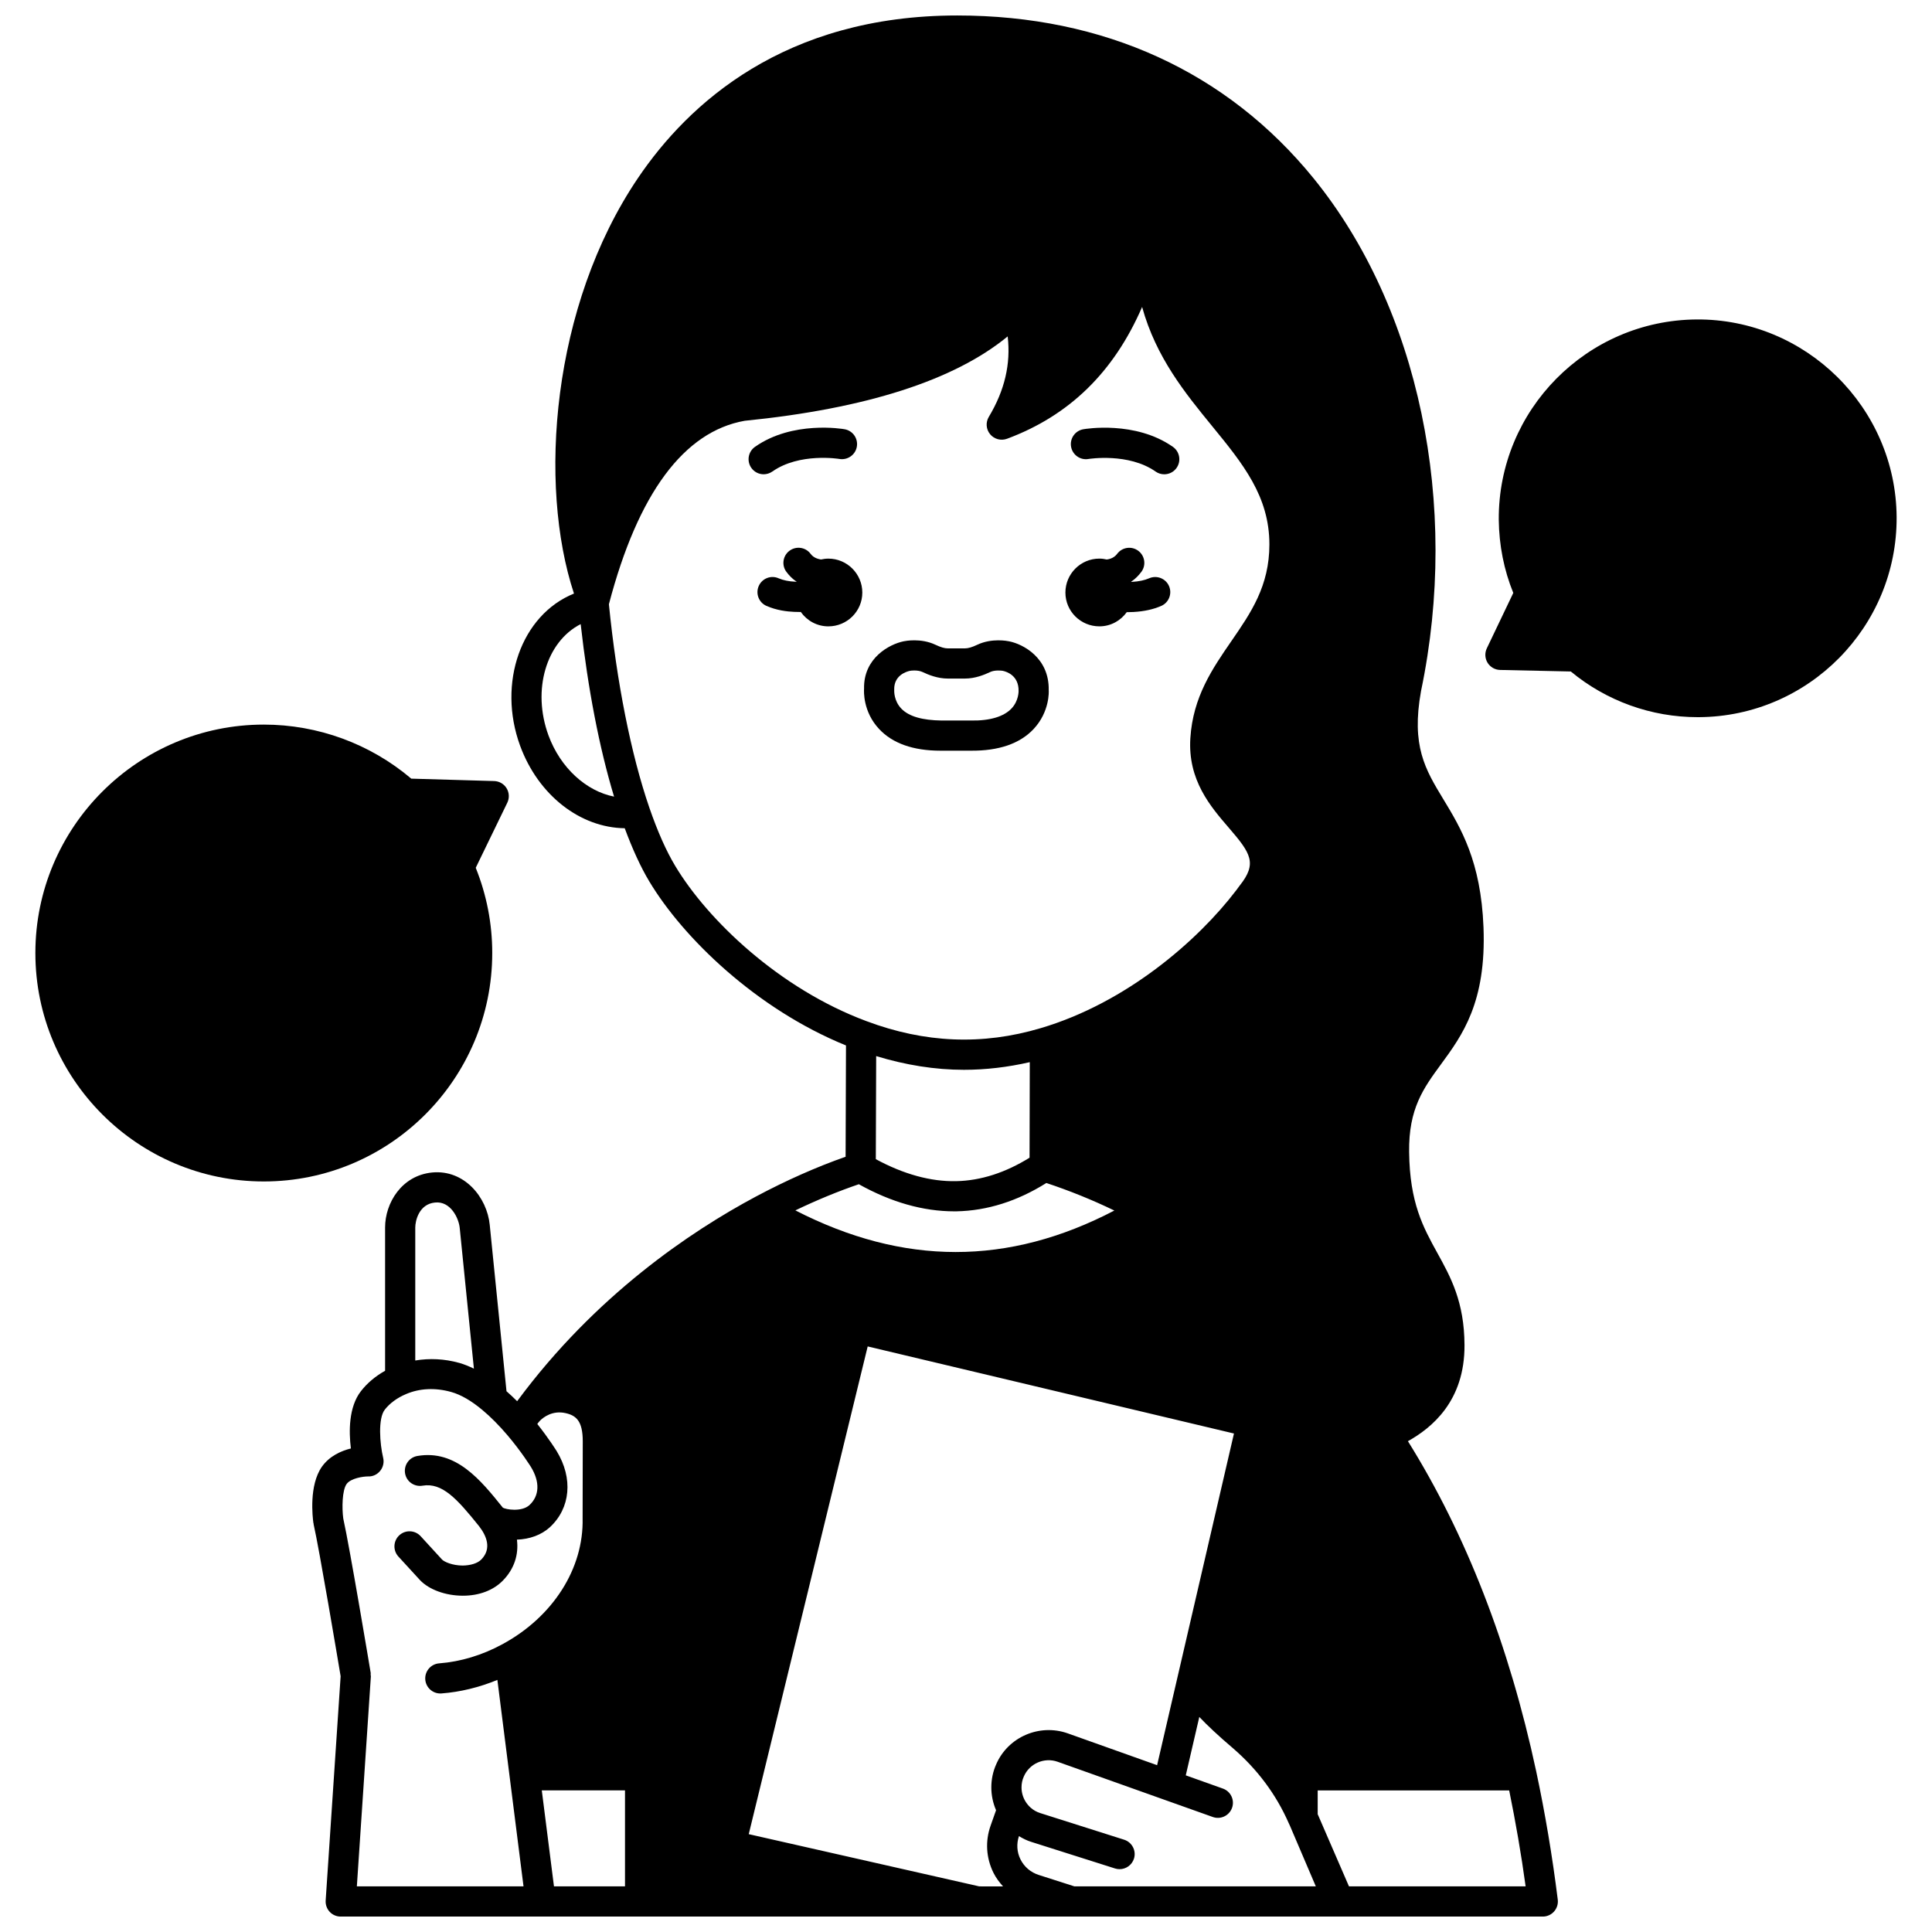 <?xml version="1.0" encoding="UTF-8"?>
<!-- Uploaded to: SVG Repo, www.svgrepo.com, Generator: SVG Repo Mixer Tools -->
<svg width="800px" height="800px" version="1.1" viewBox="144 144 512 512" xmlns="http://www.w3.org/2000/svg">
 <defs>
  <clipPath id="a">
   <path d="m226 148.09h331v503.81h-331z"/>
  </clipPath>
 </defs>
 <path d="m435.34 309.99c3.008 0 5.641-1.496 7.266-3.766 0.062 0 0.129 0.008 0.191 0.008 0.551 0 1.109-0.016 1.66-0.051 2.797-0.164 5.176-0.691 7.277-1.602 2.023-0.883 2.949-3.238 2.07-5.262-0.883-2.023-3.238-2.945-5.262-2.07-1.227 0.535-2.719 0.848-4.562 0.957-0.062 0.004-0.117-0.004-0.18 0-0.008-0.027-0.016-0.055-0.023-0.078 0.078-0.055 0.164-0.082 0.242-0.145 0.891-0.637 1.715-1.449 2.438-2.418 1.328-1.762 0.969-4.269-0.801-5.594-1.766-1.324-4.269-0.969-5.598 0.801-0.23 0.305-0.461 0.539-0.754 0.75-0.613 0.457-1.324 0.664-2.004 0.754-0.633-0.145-1.289-0.238-1.961-0.238-4.957 0-8.996 4.039-8.996 8.996 0 4.957 4.039 8.957 8.996 8.957z"/>
 <path d="m363.53 292.04c-0.668 0-1.32 0.09-1.953 0.23-0.695-0.102-1.434-0.324-2.086-0.812-0.219-0.156-0.449-0.391-0.68-0.695-1.32-1.766-3.824-2.125-5.598-0.801-1.766 1.324-2.125 3.832-0.801 5.594 0.727 0.973 1.547 1.785 2.363 2.363 0.109 0.078 0.215 0.117 0.324 0.191-0.004 0.016-0.008 0.031-0.016 0.047-0.098-0.004-0.18 0.008-0.277 0.004-1.711-0.066-3.293-0.391-4.457-0.902-2.023-0.902-4.383 0.016-5.273 2.035-0.895 2.023 0.02 4.383 2.039 5.273 2.644 1.172 5.473 1.508 7.332 1.582 0.5 0.023 1 0.035 1.5 0.035 0.094 0 0.176-0.012 0.27-0.012 1.621 2.305 4.285 3.82 7.309 3.82 4.957 0 8.996-4 8.996-8.957 0-4.953-4.031-8.996-8.992-8.996z"/>
 <g clip-path="url(#a)">
  <path d="m517.12 525.93c6.223-3.481 15.066-10.559 14.988-25.461-0.039-11.461-3.672-18.039-7.18-24.391-3.773-6.836-7.336-13.289-7.496-26.785-0.152-11.523 3.832-16.945 8.434-23.23 5.648-7.707 12.055-16.434 11.277-36.336-0.684-17.488-5.992-26.254-10.68-33.988-4.754-7.844-8.504-14.043-5.875-28.609 10.348-49.449-0.562-101.52-28.48-135.88-22.941-28.23-55.594-43.148-94.434-43.148-45.832 0-71.297 23.41-84.59 43.059-22.977 33.953-26.488 81.359-16.973 110.14-13.973 5.641-20.375 23.699-14.27 40.344 4.832 13.129 15.926 21.695 27.719 21.848 2.062 5.555 4.242 10.32 6.512 14.094 8.934 14.914 28.355 33.805 52.125 43.469l-0.102 29.496c-7.606 2.66-15.762 6.273-23.766 10.543-17.461 9.324-42.582 26.281-63.168 54.09-0.043 0.047-0.07 0.098-0.117 0.145-0.941-0.957-1.879-1.801-2.816-2.637l-4.445-44.105c-0.711-7.262-6.699-14.672-15.242-13.867-8.109 0.785-12.488 8.098-12.488 14.578v37.973c-2.539 1.414-4.723 3.242-6.391 5.387-3.293 4.211-3.223 10.766-2.676 15.199-2.594 0.645-5.668 2.004-7.684 4.844-3.449 4.922-2.477 13.305-2.246 14.93 0.008 0.059 0.043 0.102 0.055 0.16 0.012 0.055-0.008 0.113 0.004 0.168 1.531 6.738 6.484 36.25 7.156 40.262l-3.965 59.43c-0.074 1.105 0.312 2.191 1.066 3 0.754 0.809 1.816 1.262 2.918 1.262h318.56c1.148 0 2.238-0.492 3-1.352 0.758-0.859 1.113-2.004 0.973-3.144-1.43-11.48-3.348-22.895-5.699-33.93-7.203-33.59-18.672-62.98-34.008-87.555zm-113.61 117.98-61.086-13.84 31.523-129.25 97.066 23.074-20.367 87.898-23.691-8.438c-7.531-2.652-15.879 1-18.98 8.27-0.836 1.891-1.262 3.926-1.262 6.062 0 2.09 0.434 4.141 1.254 6.039l-1.418 4.008c-1.492 4.16-1.23 8.625 0.727 12.574 0.668 1.348 1.559 2.523 2.539 3.606zm-4.031-216.4c5.754 0 11.59-0.691 17.422-2.027l-0.059 25.32c-6.34 3.934-12.879 6.086-19.457 6.219-6.777 0.145-13.988-1.875-21.285-5.832l0.094-27.316c7.789 2.375 15.598 3.637 23.285 3.637zm-27.879 30.324c8.523 4.75 17.016 7.184 25.301 7.184 0.203 0 0.41 0 0.617-0.004 8.145-0.168 16.133-2.711 23.777-7.508 6.086 2.019 12.121 4.445 18.02 7.301-28.125 14.676-55.906 14.652-84.535-0.043 5.758-2.766 11.438-5.094 16.82-6.93zm-84.02 160.64h22.051v25.43h-18.824zm141.14 25.43-9.414-3.016c-2.152-0.676-3.879-2.152-4.871-4.144-0.957-1.926-1.086-4.098-0.402-6.152 1.031 0.625 2.106 1.172 3.266 1.527l22.191 7.043c0.402 0.129 0.809 0.188 1.211 0.188 1.695 0 3.266-1.082 3.812-2.785 0.668-2.102-0.5-4.356-2.602-5.023l-22.219-7.051c-2.094-0.648-3.309-2.062-3.953-3.125-0.668-1.105-1.023-2.383-1.023-3.688 0-1.008 0.191-1.957 0.602-2.871 1.477-3.453 5.422-5.18 8.977-3.918l41.102 14.629c2.082 0.75 4.367-0.34 5.109-2.414 0.742-2.082-0.34-4.371-2.418-5.109l-9.844-3.508 3.586-15.477c2.148 2.266 5.031 4.981 8.938 8.301 6.465 5.582 11.426 12.25 14.746 19.812 0.07 0.164 0.211 0.496 0.305 0.648l6.887 16.133zm-139.37-305.02c-4.426-12.066-0.559-24.848 8.535-29.488 1.93 17.191 4.941 32.801 8.848 45.715-7.34-1.445-14.195-7.566-17.383-16.227zm33.582 34.582c-2.371-3.934-4.672-9.117-6.84-15.395-4.867-14.145-8.668-33.281-10.727-53.941 7.699-29.383 19.895-45.766 35.977-48.617 32.156-3.215 55.551-10.727 69.703-22.363 0.855 7.301-0.801 14.332-5 21.324-0.875 1.457-0.73 3.309 0.352 4.609 1.082 1.305 2.879 1.781 4.469 1.195 16.484-6.129 28.305-17.625 35.805-34.93 3.695 13.391 11.453 22.879 18.535 31.551 8.152 9.977 15.195 18.594 15.195 31.379 0 11.008-4.898 18.113-10.082 25.633-5 7.254-10.168 14.758-10.863 25.695-0.707 11.125 5.328 18.121 10.176 23.742 5.84 6.777 7.625 9.426 2.887 15.359 0 0-0.004 0-0.004 0.004-0.32 0.398-0.613 0.812-0.934 1.262 0 0-0.004 0-0.004 0.004-10.082 13.227-28.988 29.762-51.812 36.5-15.43 4.582-30.66 3.949-46.172-1.875-23.137-8.621-42.117-26.867-50.66-41.137zm-63.645 89.215c4.129-0.434 6.289 4.172 6.539 6.699l3.762 37.324c-1.297-0.621-2.586-1.16-3.863-1.516-3.969-1.113-7.918-1.266-11.676-0.645v-35.25c0-1.699 0.945-6.199 5.238-6.613zm-17.004 125.59c0.012-0.16-0.051-0.301-0.059-0.457-0.008-0.16 0.043-0.309 0.016-0.469-0.227-1.363-5.539-33.145-7.273-40.934-0.379-2.797-0.289-7.461 0.871-9.113 1.109-1.562 4.375-2.027 5.738-2.031 1.254 0.051 2.418-0.531 3.191-1.496 0.777-0.965 1.059-2.238 0.773-3.438-0.902-3.769-1.395-10.43 0.43-12.758 1.324-1.703 3.312-3.16 5.633-4.129 0 0 0.004 0 0.004-0.004 0.004 0 0.004-0.004 0.008-0.004 3.606-1.539 7.738-1.73 11.953-0.551 2.566 0.719 5.344 2.324 8.27 4.777 2.199 1.836 4.441 4.094 6.668 6.715 3.734 4.406 6.176 8.348 6.195 8.375 2.422 3.961 2.269 7.656-0.398 10.113-2.066 1.883-6.316 1.18-7.066 0.652-5.816-7.238-12.391-15.434-22.633-13.672-2.176 0.375-3.633 2.441-3.258 4.617 0.375 2.18 2.438 3.625 4.621 3.258 5.211-0.891 9.156 3.481 14.922 10.652 0.012 0.02 0.035 0.027 0.047 0.043 0.012 0.016 0.016 0.039 0.027 0.055 1.863 2.391 3.481 5.863 0.578 8.816-1.008 1.031-2.848 1.562-4.926 1.598-2.731-0.012-4.875-0.977-5.461-1.582l-5.68-6.199c-1.492-1.625-4.023-1.738-5.648-0.246-1.629 1.492-1.738 4.023-0.246 5.648l5.746 6.266c2.414 2.512 6.727 4.082 11.25 4.106h0.102c4.289 0 8.047-1.414 10.574-3.996 3.031-3.086 4.242-6.902 3.738-10.859 3.383-0.125 6.477-1.242 8.711-3.273 5.5-5.066 6.223-12.988 1.82-20.195-0.098-0.152-2.027-3.262-5.133-7.188 0.23-0.301 0.445-0.602 0.734-0.898 0.867-0.855 3.25-2.75 6.731-1.984 2.828 0.625 4.582 2.09 4.582 7.481l-0.039 20.41c0.301 13.301-7.828 26.074-21.23 33.348-5.309 2.898-11.113 4.652-16.777 5.082-2.203 0.164-3.856 2.082-3.688 4.285 0.156 2.098 1.91 3.699 3.984 3.699 0.102 0 0.199-0.004 0.305-0.012 4.973-0.371 10.008-1.605 14.82-3.582l6.926 54.711h-44.168zm259.21 55.637-8.219-18.965c-0.02-0.059-0.055-0.117-0.074-0.172v-6.293h50.75c1.695 8.332 3.184 16.832 4.356 25.43z"/>
 </g>
 <path d="m274.45 396.56c0-7.773-1.473-15.367-4.375-22.586l8.367-17.246c0.59-1.223 0.523-2.66-0.18-3.82-0.703-1.16-1.945-1.883-3.305-1.922l-21.965-0.637c-10.922-9.25-24.742-14.324-39.078-14.324-33.379 0-60.539 27.156-60.539 60.535s27.16 60.539 60.539 60.539 60.535-27.16 60.535-60.539z"/>
 <path d="m593.58 228.66c-29.062 0.215-52.562 24.012-52.391 53.062 0.078 6.797 1.371 13.32 3.848 19.41l-7.016 14.684c-0.582 1.227-0.508 2.664 0.203 3.824 0.711 1.156 1.961 1.871 3.32 1.902l18.734 0.41c9.457 7.824 21.324 12.102 33.605 12.102h0.348c29.066-0.172 52.566-23.969 52.395-53.051-0.215-29.035-24.125-52.562-53.047-52.344z"/>
 <path d="m432.48 265.63c0.105-0.012 10.602-1.695 17.762 3.336 0.699 0.492 1.5 0.727 2.297 0.727 1.258 0 2.5-0.59 3.273-1.703 1.266-1.805 0.832-4.297-0.977-5.57-9.965-6.988-23.188-4.762-23.742-4.664-2.176 0.383-3.625 2.453-3.246 4.629 0.379 2.18 2.465 3.637 4.633 3.246z"/>
 <path d="m348.68 268.96c7.188-5.051 17.613-3.359 17.77-3.332 2.168 0.363 4.238-1.074 4.621-3.246 0.383-2.176-1.07-4.25-3.246-4.629-0.555-0.102-13.781-2.332-23.742 4.664-1.809 1.266-2.242 3.758-0.977 5.57 0.777 1.109 2.016 1.703 3.273 1.703 0.797-0.008 1.598-0.238 2.301-0.73z"/>
 <path d="m393.2 342.94h0.363 7.727c7.363 0.07 13-1.863 16.629-5.742 4.309-4.598 4.035-10.066 4-10.289 0.18-8.574-6.812-12.23-10.477-12.949-0.461-0.098-4.59-0.914-8.434 0.898-1.418 0.672-2.445 0.973-3.328 0.973h-4.477c-0.879 0-1.902-0.301-3.332-0.977-3.832-1.805-7.965-0.992-8.359-0.91-3.727 0.738-10.719 4.398-10.527 12.578-0.047 0.609-0.324 6.078 3.988 10.676 3.566 3.812 9.035 5.742 16.227 5.742zm-8.105-21.156c0.219-0.043 0.672-0.098 1.207-0.098 0.68 0 1.5 0.09 2.156 0.395 1.582 0.75 4 1.746 6.75 1.746h4.477c2.75 0 5.168-0.996 6.742-1.742 1.172-0.547 2.871-0.395 3.352-0.305 0.992 0.223 4.223 1.234 4.156 5.348 0 0.023 0.062 2.566-1.852 4.606-2.008 2.148-5.727 3.312-10.758 3.211h-7.793c-5.039-0.07-8.621-1.039-10.645-3.125-2.012-2.078-1.926-4.641-1.914-5.078-0.082-3.727 3.148-4.738 4.121-4.957z"/>
</svg>